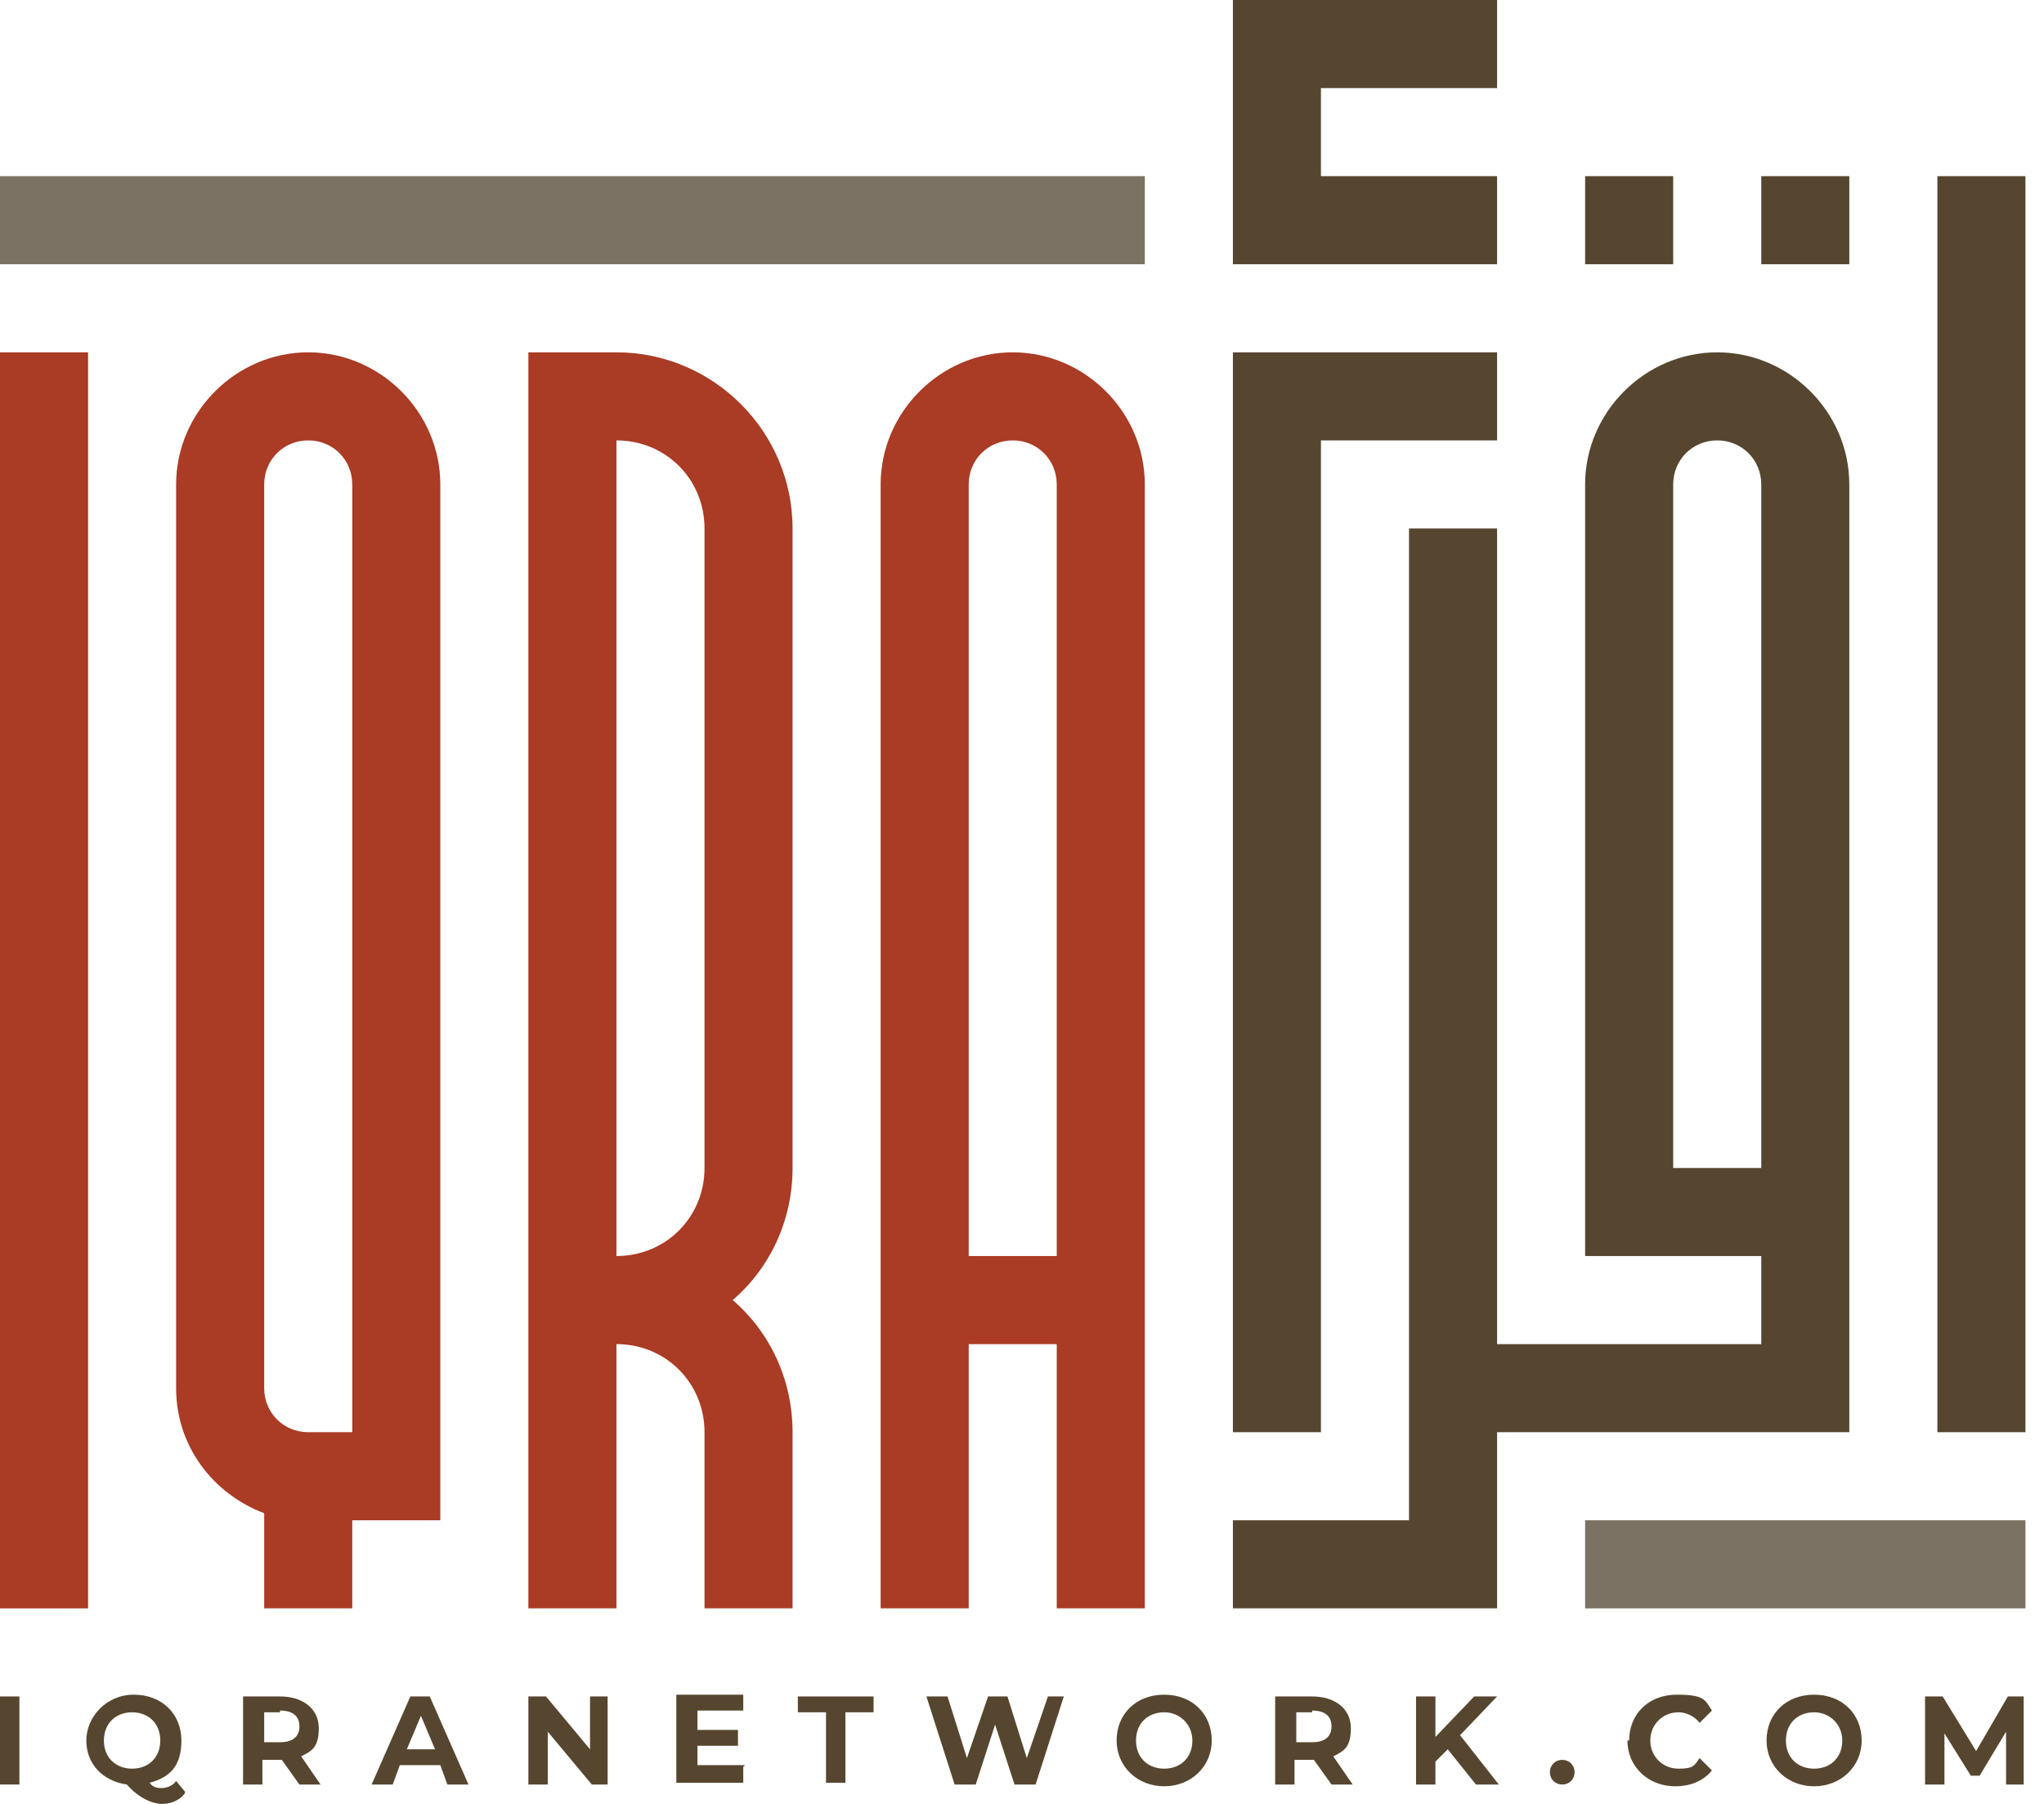 <svg xmlns="http://www.w3.org/2000/svg" width="68" height="60" viewBox="0 0 68 60" fill="none">
  <path d="M49.805 8.789V5.859H43.945V2.93H49.805V0H41.016V8.789H49.805Z" fill="#57462F"/>
  <path d="M61.523 5.859H58.594V8.789H61.523V5.859Z" fill="#57462F"/>
  <path d="M67.383 5.859H64.453V47.637H67.383V5.859Z" fill="#57462F"/>
  <path d="M55.664 5.859H52.734V8.789H55.664V5.859Z" fill="#57462F"/>
  <path d="M61.523 47.637V16.113C61.523 13.711 59.531 11.719 57.129 11.719C54.727 11.719 52.734 13.711 52.734 16.113V41.777H58.594V44.707H49.805V17.578H46.875V50.566H41.016V53.496H49.805V47.637H61.523ZM55.664 38.848V16.113C55.664 15.293 56.309 14.648 57.129 14.648C57.949 14.648 58.594 15.293 58.594 16.113V38.848H55.664Z" fill="#57462F"/>
  <path d="M38.086 5.859H0V8.789H38.086V5.859Z" fill="#7C7263"/>
  <path d="M43.945 14.648H49.805V11.719H41.016V47.637H43.945V14.648Z" fill="#57462F"/>
  <path d="M2.93 11.719H0V53.496H2.93V11.719Z" fill="#AA3B24"/>
  <path d="M10.254 11.719C7.852 11.719 5.859 13.711 5.859 16.113V46.172C5.859 48.105 7.09 49.688 8.789 50.332V53.496H11.719V50.566H14.648V16.113C14.648 13.711 12.656 11.719 10.254 11.719ZM11.719 47.637H10.254C9.434 47.637 8.789 46.992 8.789 46.172V16.113C8.789 15.293 9.434 14.648 10.254 14.648C11.074 14.648 11.719 15.293 11.719 16.113V47.637Z" fill="#AA3B24"/>
  <path d="M33.691 11.719C31.289 11.719 29.297 13.711 29.297 16.113V53.496H32.227V44.707H35.156V53.496H38.086V16.113C38.086 13.711 36.094 11.719 33.691 11.719ZM35.156 41.777H32.227V16.113C32.227 15.293 32.871 14.648 33.691 14.648C34.512 14.648 35.156 15.293 35.156 16.113V41.777Z" fill="#AA3B24"/>
  <path d="M20.508 11.719H17.578V53.496H20.508V44.707C22.148 44.707 23.438 45.996 23.438 47.637V53.496H26.367V47.637C26.367 45.879 25.605 44.297 24.375 43.242C25.605 42.188 26.367 40.605 26.367 38.848V17.578C26.367 14.355 23.73 11.719 20.508 11.719ZM23.438 38.848C23.438 40.488 22.148 41.777 20.508 41.777V14.648C22.148 14.648 23.438 15.938 23.438 17.578V38.848Z" fill="#AA3B24"/>
  <path d="M67.383 50.566H52.734V53.496H67.383V50.566Z" fill="#7C7263"/>
  <path d="M0 56.426H0.645V59.355H0V56.426Z" fill="#57462F"/>
  <path d="M6.152 59.648C5.977 59.883 5.684 60 5.391 60C5.098 60 4.629 59.824 4.219 59.355C3.398 59.238 2.871 58.652 2.871 57.891C2.871 57.129 3.516 56.367 4.453 56.367C5.391 56.367 6.035 57.012 6.035 57.891C6.035 58.77 5.625 59.121 4.98 59.297C5.098 59.473 5.273 59.473 5.391 59.473C5.508 59.473 5.742 59.414 5.859 59.238L6.152 59.59V59.648ZM4.395 58.828C4.922 58.828 5.332 58.477 5.332 57.891C5.332 57.305 4.922 56.953 4.395 56.953C3.867 56.953 3.457 57.305 3.457 57.891C3.457 58.477 3.867 58.828 4.395 58.828Z" fill="#57462F"/>
  <path d="M9.961 59.355L9.375 58.535H8.73V59.355H8.086V56.426H9.316C10.078 56.426 10.605 56.836 10.605 57.48C10.605 58.125 10.371 58.242 10.02 58.418L10.664 59.355H9.961ZM9.316 56.953H8.789V57.949H9.316C9.727 57.949 9.961 57.773 9.961 57.422C9.961 57.07 9.727 56.895 9.316 56.895V56.953Z" fill="#57462F"/>
  <path d="M14.648 58.711H13.301L13.066 59.355H12.363L13.652 56.426H14.297L15.586 59.355H14.883L14.648 58.711ZM14.473 58.184L14.004 57.07L13.535 58.184H14.473Z" fill="#57462F"/>
  <path d="M20.215 56.426V59.355H19.688L18.223 57.598V59.355H17.578V56.426H18.164L19.629 58.184V56.426H20.273H20.215Z" fill="#57462F"/>
  <path d="M24.727 58.77V59.297H22.5V56.367H24.727V56.895H23.203V57.539H24.551V58.066H23.203V58.711H24.785L24.727 58.77Z" fill="#57462F"/>
  <path d="M27.48 56.953H26.543V56.426H29.062V56.953H28.125V59.297H27.48V56.953Z" fill="#57462F"/>
  <path d="M35.391 56.426L34.453 59.355H33.75L33.105 57.363L32.461 59.355H31.758L30.82 56.426H31.523L32.168 58.477L32.871 56.426H33.516L34.16 58.477L34.863 56.426H35.508H35.391Z" fill="#57462F"/>
  <path d="M37.148 57.891C37.148 57.012 37.793 56.367 38.73 56.367C39.668 56.367 40.312 57.012 40.312 57.891C40.312 58.77 39.609 59.414 38.73 59.414C37.852 59.414 37.148 58.77 37.148 57.891ZM39.668 57.891C39.668 57.363 39.258 56.953 38.73 56.953C38.203 56.953 37.793 57.305 37.793 57.891C37.793 58.477 38.203 58.828 38.73 58.828C39.258 58.828 39.668 58.477 39.668 57.891Z" fill="#57462F"/>
  <path d="M44.297 59.355L43.711 58.535H43.066V59.355H42.422V56.426H43.652C44.414 56.426 44.941 56.836 44.941 57.48C44.941 58.125 44.707 58.242 44.355 58.418L45 59.355H44.297ZM43.652 56.953H43.125V57.949H43.652C44.062 57.949 44.297 57.773 44.297 57.422C44.297 57.07 44.062 56.895 43.652 56.895V56.953Z" fill="#57462F"/>
  <path d="M48.164 58.184L47.754 58.594V59.355H47.109V56.426H47.754V57.773L49.043 56.426H49.805L48.574 57.715L49.863 59.355H49.102L48.164 58.184Z" fill="#57462F"/>
  <path d="M51.562 58.945C51.562 58.711 51.738 58.535 51.973 58.535C52.207 58.535 52.383 58.711 52.383 58.945C52.383 59.18 52.207 59.355 51.973 59.355C51.738 59.355 51.562 59.18 51.562 58.945Z" fill="#57462F"/>
  <path d="M54.199 57.891C54.199 57.012 54.844 56.367 55.781 56.367C56.719 56.367 56.719 56.543 56.953 56.895L56.543 57.305C56.367 57.07 56.074 56.953 55.84 56.953C55.312 56.953 54.902 57.363 54.902 57.891C54.902 58.418 55.312 58.828 55.84 58.828C56.367 58.828 56.367 58.711 56.543 58.477L56.953 58.887C56.66 59.238 56.25 59.414 55.723 59.414C54.844 59.414 54.141 58.77 54.141 57.891H54.199Z" fill="#57462F"/>
  <path d="M58.77 57.891C58.77 57.012 59.414 56.367 60.352 56.367C61.289 56.367 61.934 57.012 61.934 57.891C61.934 58.77 61.23 59.414 60.352 59.414C59.473 59.414 58.77 58.77 58.77 57.891ZM61.289 57.891C61.289 57.363 60.879 56.953 60.352 56.953C59.824 56.953 59.414 57.305 59.414 57.891C59.414 58.477 59.824 58.828 60.352 58.828C60.879 58.828 61.289 58.477 61.289 57.891Z" fill="#57462F"/>
  <path d="M66.738 59.355V57.598L65.859 59.062H65.566L64.688 57.656V59.355H64.043V56.426H64.629L65.742 58.242L66.797 56.426H67.324V59.355H66.68H66.738Z" fill="#57462F"/>
</svg>